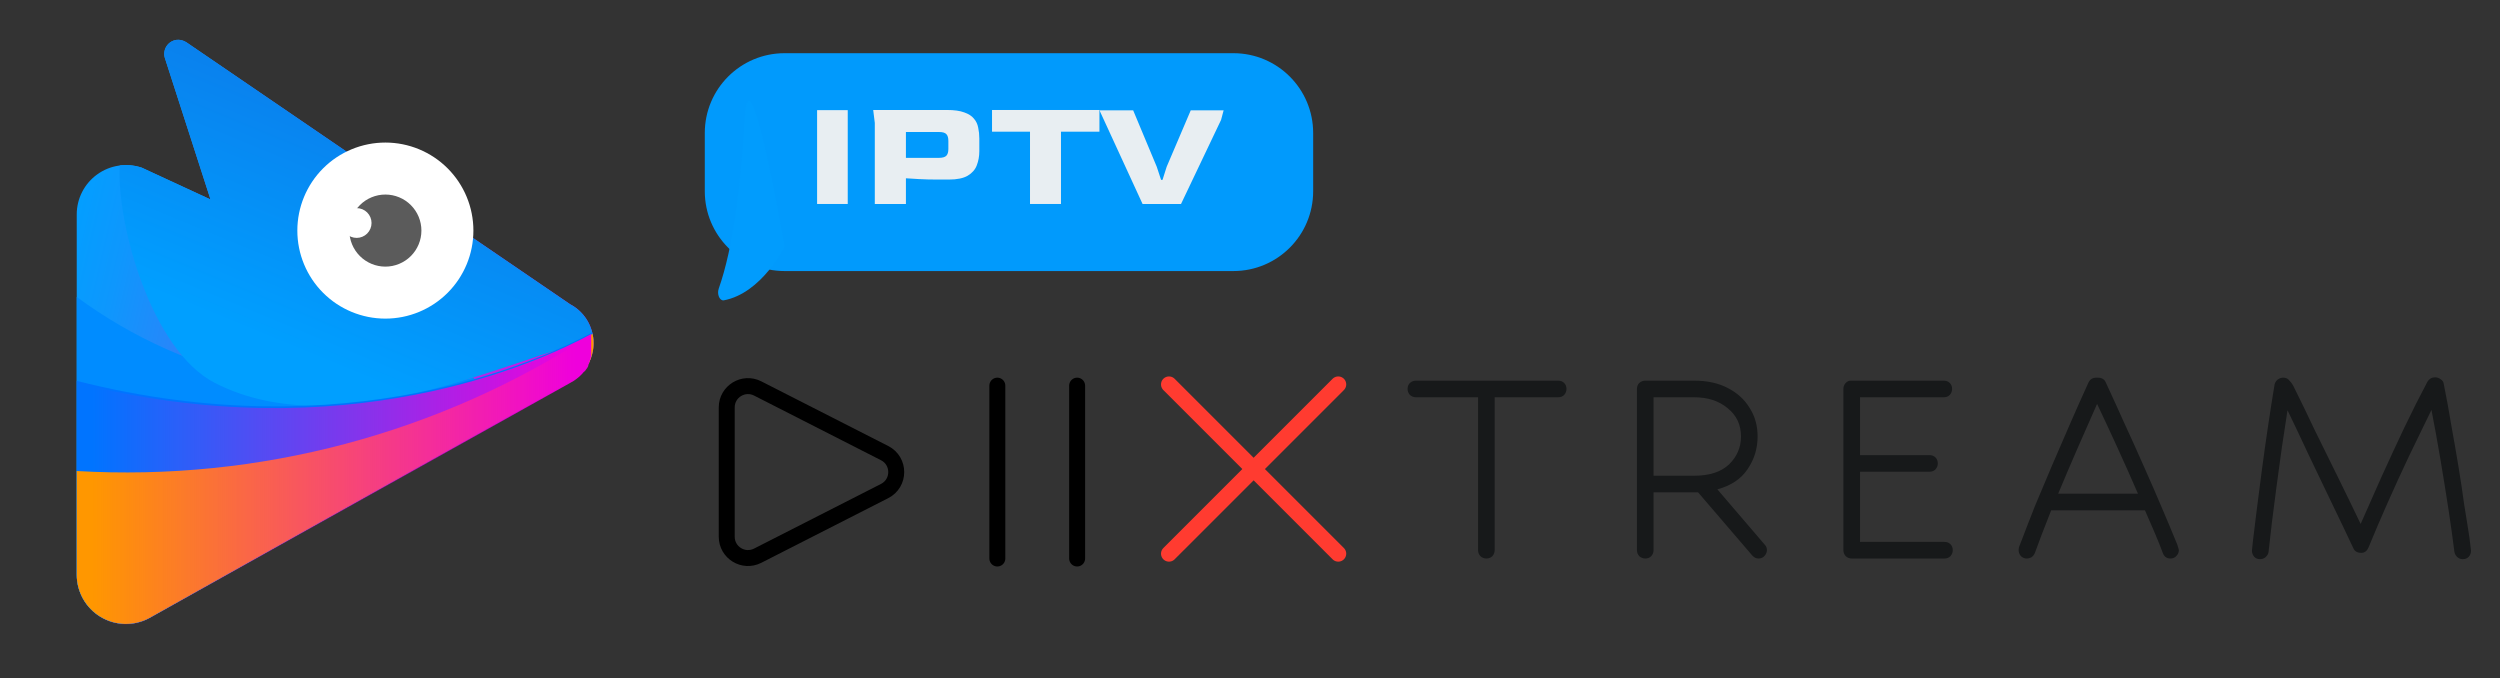 <svg width="188" height="51" viewBox="0 0 188 51" fill="none" xmlns="http://www.w3.org/2000/svg">
<rect x="0" y="0" width="188" height="51" fill="#333333" stroke="none"/>
<path d="M111.775 42C111.608 42 111.458 41.942 111.325 41.825C111.208 41.692 111.15 41.542 111.15 41.375V29.875H106.475C106.308 29.875 106.158 29.817 106.025 29.7C105.908 29.567 105.85 29.417 105.85 29.25C105.85 29.067 105.908 28.917 106.025 28.8C106.158 28.683 106.308 28.625 106.475 28.625H117.175C117.358 28.625 117.508 28.683 117.625 28.8C117.742 28.917 117.8 29.067 117.8 29.25C117.8 29.417 117.742 29.567 117.625 29.7C117.508 29.817 117.358 29.875 117.175 29.875H112.4V41.375C112.4 41.542 112.342 41.692 112.225 41.825C112.108 41.942 111.958 42 111.775 42ZM132.247 42C132.064 42 131.906 41.925 131.772 41.775L127.697 37.025H124.347V41.375C124.347 41.542 124.289 41.692 124.172 41.825C124.056 41.942 123.906 42 123.722 42C123.556 42 123.406 41.942 123.272 41.825C123.156 41.692 123.097 41.542 123.097 41.375V29.25C123.097 29.067 123.156 28.917 123.272 28.8C123.406 28.683 123.556 28.625 123.722 28.625H127.397C128.381 28.625 129.222 28.808 129.922 29.175C130.639 29.542 131.189 30.042 131.572 30.675C131.972 31.292 132.172 32.008 132.172 32.825C132.172 33.725 131.922 34.542 131.422 35.275C130.939 36.008 130.181 36.517 129.147 36.8L132.722 40.975C132.822 41.075 132.872 41.208 132.872 41.375C132.872 41.525 132.814 41.667 132.697 41.8C132.581 41.933 132.431 42 132.247 42ZM124.347 29.875V35.775H127.397C128.547 35.775 129.422 35.492 130.022 34.925C130.622 34.342 130.922 33.642 130.922 32.825C130.922 31.942 130.589 31.233 129.922 30.7C129.272 30.15 128.431 29.875 127.397 29.875H124.347ZM139.248 42C139.081 42 138.931 41.942 138.798 41.825C138.681 41.692 138.623 41.542 138.623 41.375V29.25C138.623 29.083 138.673 28.942 138.773 28.825C138.89 28.692 139.023 28.625 139.173 28.625H146.173C146.356 28.625 146.506 28.683 146.623 28.8C146.74 28.917 146.798 29.067 146.798 29.25C146.798 29.417 146.74 29.567 146.623 29.7C146.506 29.817 146.356 29.875 146.173 29.875H139.873V34.225H145.098C145.281 34.225 145.431 34.283 145.548 34.4C145.665 34.517 145.723 34.667 145.723 34.85C145.723 35.017 145.665 35.167 145.548 35.3C145.431 35.417 145.281 35.475 145.098 35.475H139.873V40.75H146.223C146.406 40.75 146.556 40.808 146.673 40.925C146.79 41.042 146.848 41.192 146.848 41.375C146.848 41.542 146.79 41.692 146.673 41.825C146.556 41.942 146.406 42 146.223 42H139.248ZM163.225 42C162.941 42 162.75 41.867 162.65 41.6C162.483 41.15 162.283 40.65 162.05 40.1C161.816 39.55 161.566 38.975 161.3 38.375H154.25C154.016 38.975 153.791 39.55 153.575 40.1C153.375 40.633 153.191 41.125 153.025 41.575C152.975 41.708 152.891 41.817 152.775 41.9C152.658 41.967 152.533 42 152.4 42C152.25 42 152.108 41.942 151.975 41.825C151.858 41.692 151.8 41.533 151.8 41.35C151.8 41.3 151.808 41.233 151.825 41.15C151.858 41.05 151.933 40.858 152.05 40.575C152.333 39.825 152.666 38.967 153.05 38C153.45 37.033 153.875 36.025 154.325 34.975C154.775 33.925 155.233 32.867 155.7 31.8C156.166 30.733 156.616 29.725 157.05 28.775C157.166 28.525 157.366 28.4 157.65 28.4H157.75C158.05 28.4 158.25 28.517 158.35 28.75C158.8 29.717 159.275 30.758 159.775 31.875C160.291 32.992 160.791 34.1 161.275 35.2C161.758 36.283 162.2 37.3 162.6 38.25C163 39.183 163.325 39.958 163.575 40.575C163.708 40.875 163.783 41.075 163.8 41.175C163.833 41.275 163.85 41.342 163.85 41.375C163.85 41.542 163.783 41.692 163.65 41.825C163.533 41.942 163.391 42 163.225 42ZM160.775 37.125C160.291 36.008 159.783 34.867 159.25 33.7C158.716 32.533 158.2 31.425 157.7 30.375C157.233 31.442 156.741 32.558 156.225 33.725C155.725 34.875 155.241 36.008 154.775 37.125H160.775ZM185.196 42.05C185.046 42.05 184.912 42 184.796 41.9C184.679 41.8 184.604 41.667 184.571 41.5C184.454 40.55 184.304 39.475 184.121 38.275C183.937 37.075 183.737 35.833 183.521 34.55C183.304 33.267 183.079 32.025 182.846 30.825C182.296 31.942 181.729 33.108 181.146 34.325C180.579 35.525 180.037 36.708 179.521 37.875C179.004 39.042 178.537 40.133 178.121 41.15C178.004 41.433 177.821 41.575 177.571 41.575C177.271 41.575 177.071 41.458 176.971 41.225C176.487 40.192 175.954 39.075 175.371 37.875C174.787 36.658 174.204 35.442 173.621 34.225C173.054 33.008 172.521 31.883 172.021 30.85C171.887 31.733 171.746 32.667 171.596 33.65C171.462 34.633 171.329 35.608 171.196 36.575C171.079 37.542 170.962 38.45 170.846 39.3C170.746 40.15 170.662 40.883 170.596 41.5C170.579 41.65 170.504 41.783 170.371 41.9C170.254 42 170.112 42.05 169.946 42.05C169.779 42.05 169.637 41.992 169.521 41.875C169.404 41.742 169.346 41.583 169.346 41.4C169.346 41.367 169.371 41.125 169.421 40.675C169.487 40.125 169.579 39.375 169.696 38.425C169.812 37.475 169.946 36.442 170.096 35.325C170.246 34.192 170.404 33.067 170.571 31.95C170.737 30.833 170.896 29.825 171.046 28.925C171.079 28.775 171.154 28.65 171.271 28.55C171.404 28.45 171.546 28.4 171.696 28.4C171.896 28.4 172.046 28.467 172.146 28.6C172.312 28.767 172.446 28.967 172.546 29.2C173.012 30.133 173.521 31.183 174.071 32.35C174.637 33.5 175.221 34.683 175.821 35.9C176.421 37.117 176.987 38.283 177.521 39.4C178.004 38.3 178.521 37.133 179.071 35.9C179.637 34.65 180.212 33.408 180.796 32.175C181.396 30.925 181.979 29.767 182.546 28.7C182.679 28.483 182.871 28.375 183.121 28.375C183.271 28.375 183.412 28.425 183.546 28.525C183.679 28.608 183.754 28.725 183.771 28.875C183.971 29.858 184.162 30.908 184.346 32.025C184.546 33.125 184.729 34.183 184.896 35.2C185.062 36.217 185.196 37.108 185.296 37.875C185.412 38.625 185.496 39.142 185.546 39.425C185.679 40.242 185.754 40.767 185.771 41C185.804 41.233 185.821 41.375 185.821 41.425C185.821 41.592 185.762 41.742 185.646 41.875C185.529 41.992 185.379 42.05 185.196 42.05Z" fill="#17191A"/>
<path d="M56.976 41.789L66.523 36.926C67.688 36.332 67.688 34.668 66.523 34.074L56.976 29.211C55.912 28.669 54.65 29.442 54.65 30.637L54.65 40.364C54.65 41.558 55.912 42.331 56.976 41.789Z" stroke="black" stroke-width="1.2"/>
<path d="M75 29L75 42" stroke="black" stroke-width="1.2" stroke-linecap="round"/>
<path d="M87.908 41.636L100.636 28.908" stroke="#FF3B30" stroke-width="1.2" stroke-linecap="round"/>
<path d="M81 29L81 42" stroke="black" stroke-width="1.2" stroke-linecap="round"/>
<path d="M100.636 41.636L87.908 28.908" stroke="#FF3B30" stroke-width="1.2" stroke-linecap="round"/>
<path d="M53 10C53 6.686 55.686 4 59 4H92.75C96.064 4 98.75 6.686 98.75 10V14.383C98.75 17.697 96.064 20.383 92.75 20.383H59C55.686 20.383 53 17.697 53 14.383V10Z" fill="#019AFC"/>
<path d="M54.431 22.586C54.125 22.637 53.899 22.134 54.046 21.713C55.136 18.613 55.708 14.036 56.007 8.862C56.34 3.145 59 18.541 59 18.541C59 18.541 57.304 22.042 54.431 22.586Z" fill="#019CFD"/>
<path d="M61.446 15.339V8.283H63.75V15.339H61.446Z" fill="#E8EEF2"/>
<path d="M65.785 15.339V9.243L65.665 8.271H71.221C71.757 8.271 72.185 8.331 72.505 8.451C72.833 8.563 73.077 8.719 73.237 8.919C73.405 9.111 73.513 9.339 73.561 9.603C73.617 9.859 73.645 10.131 73.645 10.419V11.367C73.645 11.751 73.581 12.107 73.453 12.435C73.333 12.755 73.105 13.015 72.769 13.215C72.441 13.407 71.965 13.503 71.341 13.503H70.513C70.009 13.503 69.537 13.491 69.097 13.467C68.665 13.443 68.341 13.423 68.125 13.407V15.339H65.785ZM68.125 11.871H70.609C70.873 11.871 71.057 11.819 71.161 11.715C71.265 11.611 71.317 11.443 71.317 11.211V10.599C71.317 10.367 71.269 10.199 71.173 10.095C71.077 9.983 70.893 9.927 70.621 9.927H68.125V11.871Z" fill="#E8EEF2"/>
<path d="M77.457 15.339V9.903H74.601V8.271H82.677V9.903H79.785V15.339H77.457Z" fill="#E8EEF2"/>
<path d="M85.921 15.339L82.681 8.295H85.213L86.989 12.543L87.313 13.527H87.421L87.733 12.543L89.545 8.295H92.017L91.825 9.015L88.813 15.339H85.921Z" fill="#E8EEF2"/>
<path d="M13.83 3.09C13.654 3.011 13.461 2.98 13.27 3C13.114 3.021 12.965 3.076 12.833 3.162C12.701 3.248 12.59 3.362 12.508 3.496C12.425 3.63 12.374 3.78 12.357 3.937C12.34 4.093 12.358 4.251 12.41 4.4L15.83 15L10.64 12.6C10.083 12.416 9.491 12.368 8.911 12.458C8.332 12.547 7.782 12.774 7.307 13.117C6.832 13.46 6.444 13.912 6.177 14.434C5.91 14.956 5.771 15.533 5.77 16.12V43.21C5.768 43.848 5.932 44.477 6.245 45.033C6.558 45.59 7.01 46.056 7.557 46.386C8.104 46.716 8.726 46.9 9.365 46.918C10.003 46.936 10.636 46.788 11.2 46.49L42.87 28.72C43.402 28.44 43.847 28.02 44.158 27.505C44.468 26.991 44.633 26.401 44.633 25.8C44.633 25.199 44.468 24.609 44.158 24.094C43.847 23.58 43.402 23.16 42.87 22.88L14 3.17L13.83 3.09Z" fill="url(#paint0_linear_1659_40466)"/>
<path d="M35.6 28.4C30.485 29.617 25.167 29.704 20.015 28.656C14.864 27.608 10.002 25.449 5.77 22.33V43.21C5.768 43.849 5.932 44.477 6.245 45.034C6.558 45.59 7.01 46.056 7.557 46.386C8.104 46.717 8.726 46.9 9.365 46.918C10.003 46.936 10.636 46.789 11.2 46.49L38.2 31.33L35.6 28.4Z" fill="#008CFF"/>
<path d="M42.88 22.88L14 3.17L13.86 3.09C13.675 3.006 13.471 2.975 13.27 3C13.114 3.021 12.965 3.076 12.833 3.162C12.701 3.248 12.59 3.362 12.508 3.496C12.425 3.63 12.374 3.781 12.357 3.937C12.34 4.093 12.358 4.252 12.41 4.4L15.83 15L10.64 12.6C10.111 12.428 9.552 12.373 9 12.44C8.77 16.93 11.4 26.31 16.11 28.77C25.75 33.77 39.21 26.54 44.62 25.6C44.591 25.035 44.416 24.486 44.11 24.009C43.805 23.533 43.381 23.143 42.88 22.88Z" fill="url(#paint1_linear_1659_40466)"/>
<path d="M22.36 17.34C22.36 15.585 23.058 13.901 24.299 12.659C25.541 11.418 27.224 10.72 28.98 10.72C30.736 10.72 32.42 11.418 33.661 12.659C34.903 13.901 35.6 15.585 35.6 17.34C35.6 19.096 34.903 20.78 33.661 22.021C32.42 23.263 30.736 23.96 28.98 23.96C27.224 23.96 25.541 23.263 24.299 22.021C23.058 20.78 22.36 19.096 22.36 17.34Z" fill="white"/>
<path d="M26.27 17.34C26.27 16.984 26.34 16.632 26.476 16.303C26.613 15.974 26.812 15.675 27.064 15.424C27.315 15.172 27.614 14.972 27.943 14.836C28.272 14.7 28.624 14.63 28.98 14.63C29.336 14.63 29.688 14.7 30.017 14.836C30.346 14.972 30.645 15.172 30.896 15.424C31.148 15.675 31.348 15.974 31.484 16.303C31.62 16.632 31.69 16.984 31.69 17.34C31.69 18.059 31.404 18.748 30.896 19.256C30.388 19.764 29.699 20.05 28.98 20.05C28.261 20.05 27.572 19.764 27.064 19.256C26.555 18.748 26.27 18.059 26.27 17.34Z" fill="#5B5B5B"/>
<path d="M25.7 16.77C25.7 16.473 25.818 16.188 26.028 15.978C26.238 15.768 26.523 15.65 26.82 15.65C27.117 15.65 27.402 15.768 27.612 15.978C27.822 16.188 27.94 16.473 27.94 16.77C27.94 17.067 27.822 17.352 27.612 17.562C27.402 17.772 27.117 17.89 26.82 17.89C26.523 17.89 26.238 17.772 26.028 17.562C25.818 17.352 25.7 17.067 25.7 16.77Z" fill="white"/>
<path d="M11.2 46.49L42.87 28.72C43.524 28.377 44.044 27.823 44.345 27.148C44.646 26.473 44.711 25.716 44.53 25C40.64 27.11 26.06 33.82 5.77 28.64V43.21C5.768 43.849 5.932 44.477 6.245 45.033C6.558 45.59 7.01 46.056 7.557 46.386C8.104 46.717 8.726 46.9 9.365 46.918C10.003 46.936 10.636 46.789 11.2 46.49Z" fill="#0074FF"/>
<path d="M5.77 35.42V43.21C5.768 43.849 5.932 44.477 6.245 45.034C6.558 45.59 7.01 46.056 7.557 46.386C8.104 46.717 8.726 46.9 9.365 46.918C10.003 46.936 10.636 46.789 11.2 46.49L42.87 28.72C43.512 28.388 44.026 27.853 44.332 27.198C44.638 26.543 44.718 25.805 44.56 25.1C33.068 32.603 19.471 36.22 5.77 35.42Z" fill="#FF9700"/>
<path d="M44 27.89L44.09 27.76L44.16 27.67C44.191 27.622 44.217 27.572 44.24 27.52C44.243 27.494 44.243 27.467 44.24 27.44C44.271 27.386 44.297 27.329 44.32 27.27V27.2L44.4 27.02C44.396 27 44.396 26.98 44.4 26.96L44.46 26.76V26.71C44.465 26.64 44.465 26.57 44.46 26.5V26.27C44.465 26.19 44.465 26.11 44.46 26.03C44.465 25.947 44.465 25.863 44.46 25.78C44.465 25.697 44.465 25.613 44.46 25.53C44.465 25.447 44.465 25.363 44.46 25.28V25.12C40.57 27.24 25.99 33.95 5.7 28.77V43.29C5.698 43.929 5.862 44.557 6.175 45.114C6.488 45.67 6.94 46.136 7.487 46.467C8.034 46.797 8.656 46.98 9.295 46.998C9.933 47.016 10.565 46.869 11.13 46.57L42.87 28.8C42.96 28.756 43.047 28.706 43.13 28.65L43.22 28.59L43.37 28.48L43.47 28.4L43.59 28.3C43.69 28.2 43.69 28.2 43.79 28.1L43.88 27.99L44 27.89Z" fill="url(#paint2_linear_1659_40466)"/>
<defs>
<linearGradient id="paint0_linear_1659_40466" x1="44.11" y1="32.57" x2="-19.4" y2="17.84" gradientUnits="userSpaceOnUse">
<stop stop-color="#EF00DC"/>
<stop offset="0.17" stop-color="#A035E8"/>
<stop offset="0.34" stop-color="#5D62F2"/>
<stop offset="0.47" stop-color="#2C83F9"/>
<stop offset="0.57" stop-color="#0E97FD"/>
<stop offset="0.63" stop-color="#039EFF"/>
<stop offset="1" stop-color="#00A0FF"/>
</linearGradient>
<linearGradient id="paint1_linear_1659_40466" x1="23.47" y1="26.89" x2="41.01" y2="-15.63" gradientUnits="userSpaceOnUse">
<stop stop-color="#009FFF"/>
<stop offset="1" stop-color="#1853D3"/>
</linearGradient>
<linearGradient id="paint2_linear_1659_40466" x1="6.95" y1="36.01" x2="43.3" y2="36.01" gradientUnits="userSpaceOnUse">
<stop stop-color="#EF00DC" stop-opacity="0"/>
<stop offset="1" stop-color="#EF00DC"/>
</linearGradient>
</defs>
</svg>
